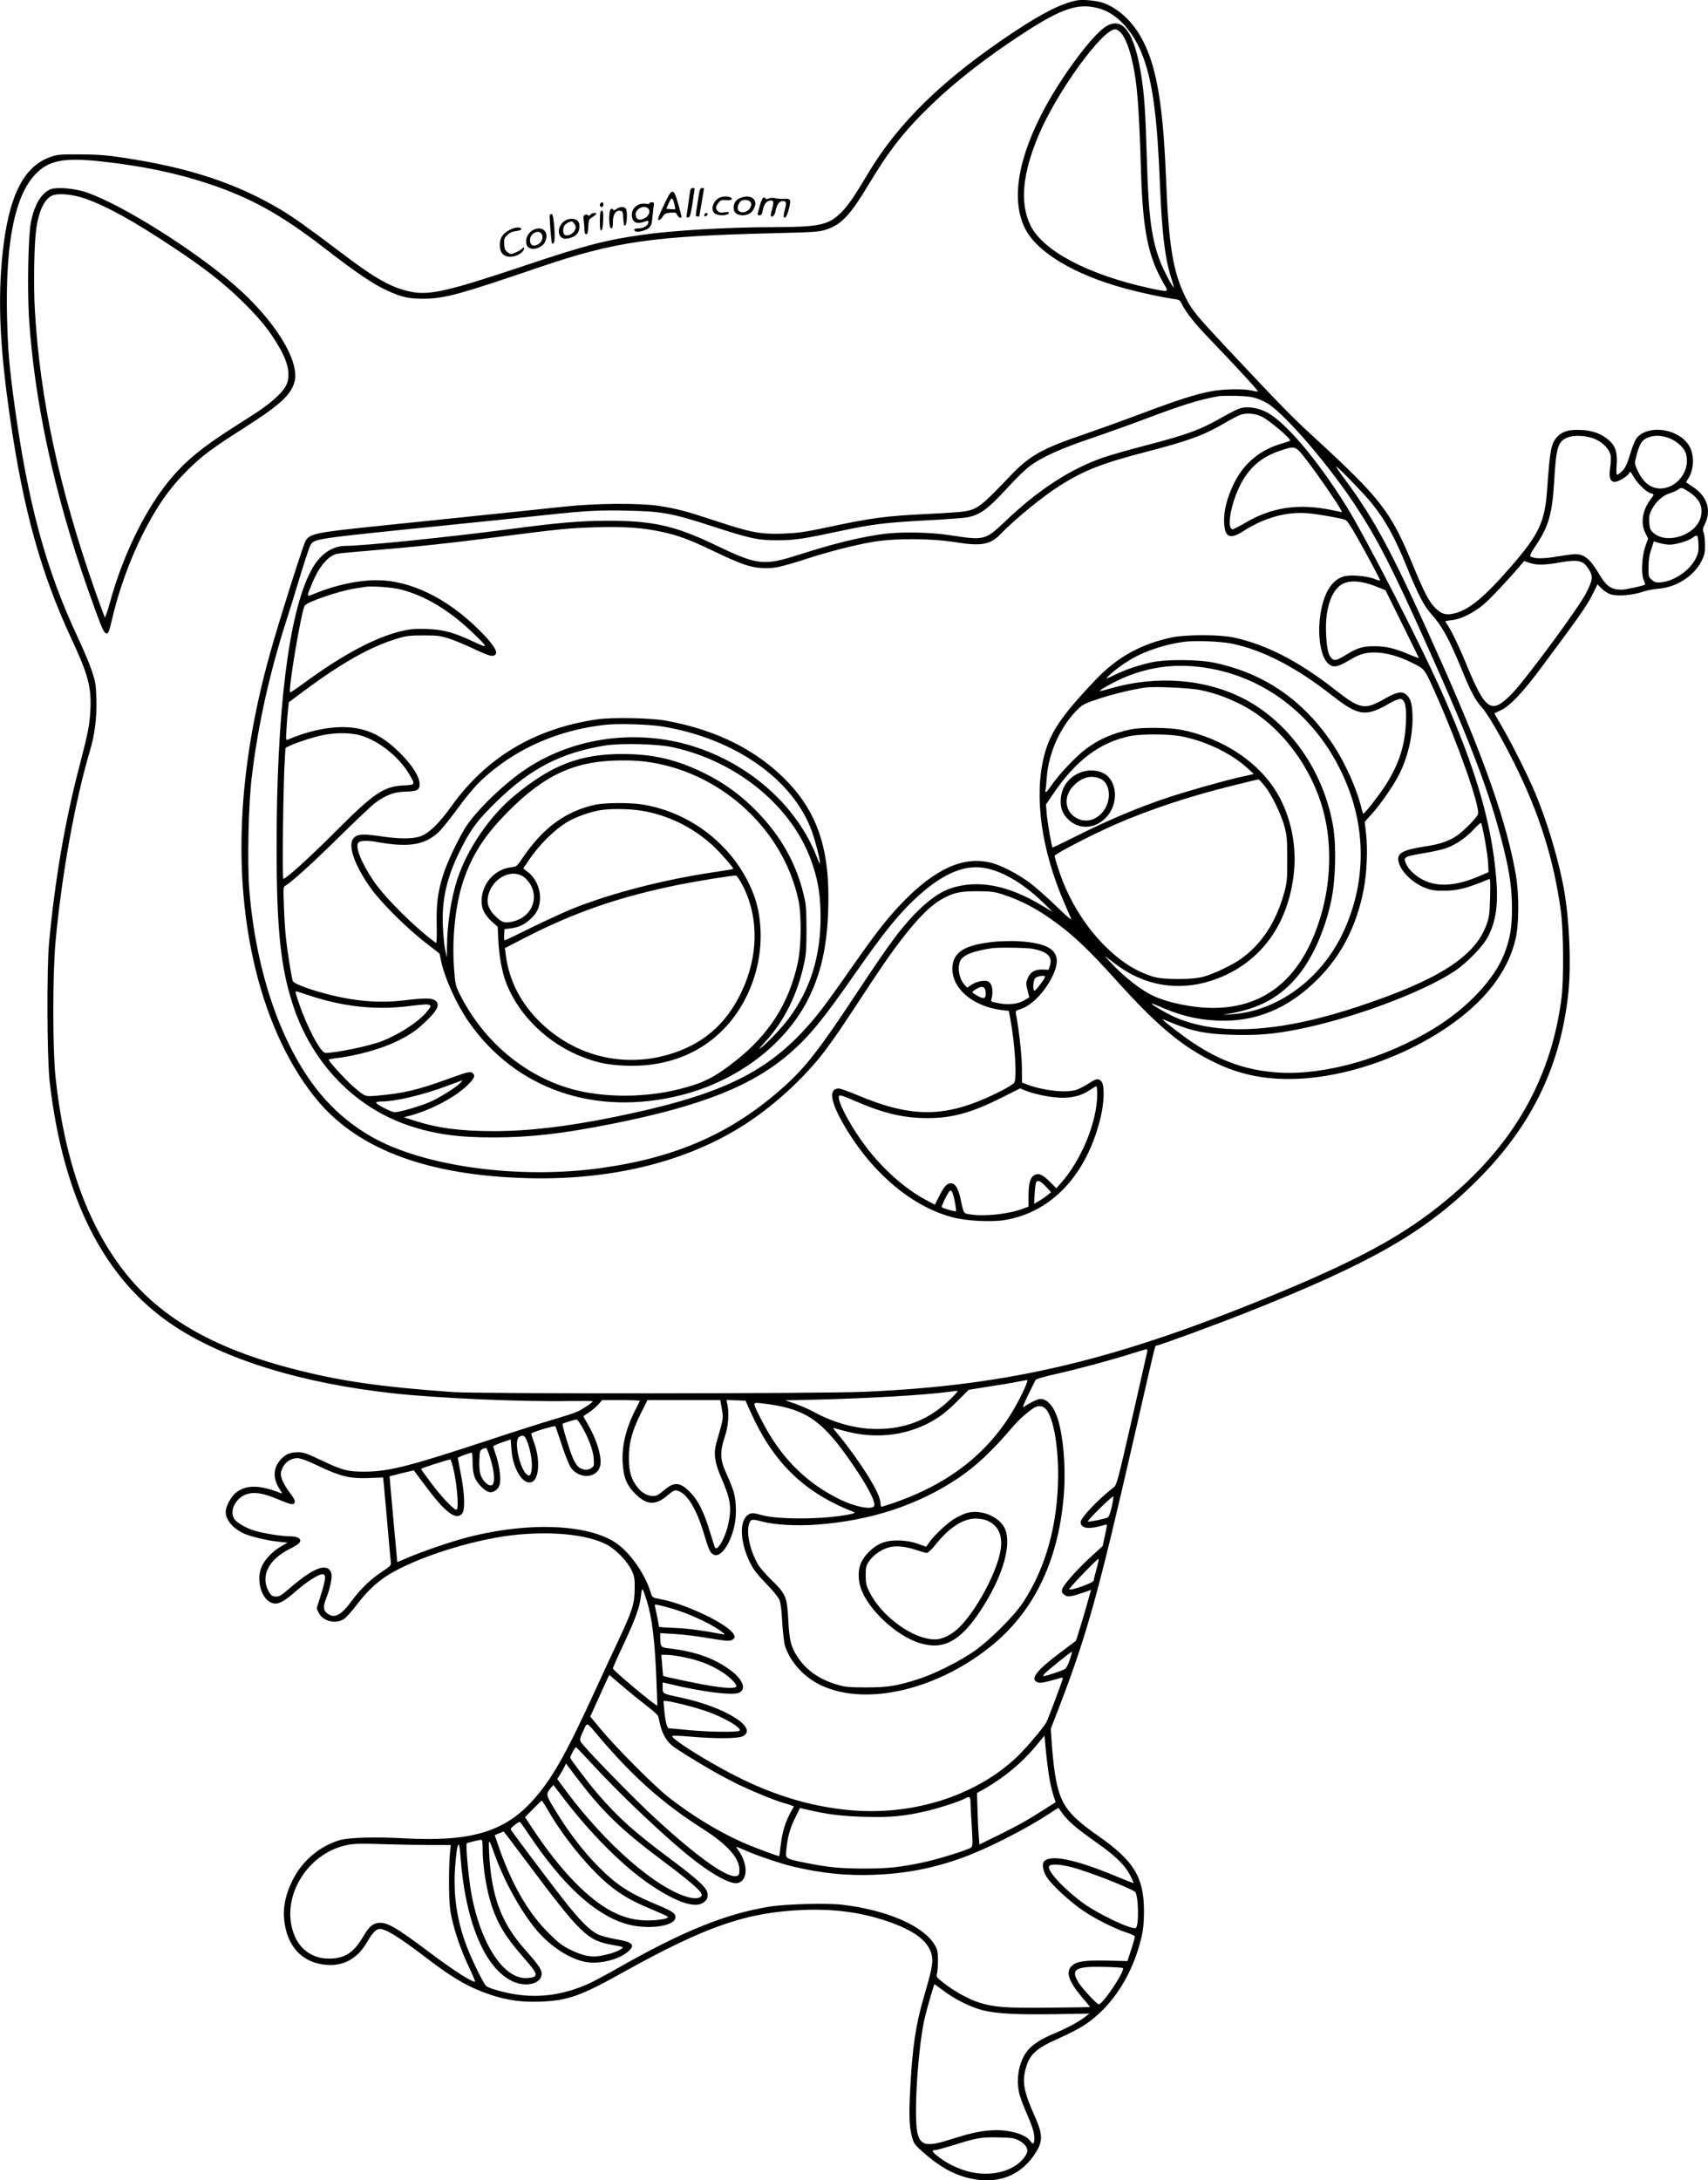<?xml version="1.0" encoding="UTF-8"?>
<svg xmlns="http://www.w3.org/2000/svg" version="1.0" viewBox="0 0 1442.43 1840.243" preserveAspectRatio="xMidYMid meet">
  <g transform="translate(-206.406,1885.707) scale(0.1,-0.1)" fill="#000000" stroke="none">
    <path d="M11160 18854 c-128 -25 -288 -104 -525 -261 -608 -403 -987 -772 -1250 -1216 -119 -199 -167 -267 -233 -329 -98 -90 -183 -107 -537 -108 -399 0 -874 -28 -1135 -66 -306 -44 -476 -88 -988 -260 -637 -213 -799 -251 -955 -220 -162 32 -301 109 -590 329 -279 211 -407 302 -516 367 -373 221 -773 353 -1327 436 -142 22 -217 27 -364 28 -167 1 -191 -1 -250 -22 -227 -78 -354 -333 -404 -812 -42 -399 -24 -795 65 -1405 113 -774 261 -1303 522 -1862 136 -291 165 -401 154 -596 -7 -123 -20 -188 -95 -477 -122 -468 -205 -957 -254 -1485 -20 -221 -17 -969 5 -1163 113 -991 462 -1677 1051 -2066 432 -286 1084 -486 1861 -570 363 -40 1077 -71 1468 -64 114 1 207 1 207 -2 -1 -11 -89 -70 -134 -89 -26 -12 -112 -39 -189 -62 -78 -22 -332 -103 -565 -180 -652 -215 -834 -262 -1032 -263 -147 -1 -192 10 -370 95 -123 58 -153 69 -198 69 -67 0 -109 -18 -149 -63 -64 -73 -66 -160 -6 -251 22 -33 23 -38 7 -31 -177 71 -295 72 -379 2 -41 -33 -85 -116 -85 -160 0 -65 54 -133 142 -178 56 -28 206 -65 302 -74 l78 -8 -53 -31 c-68 -39 -131 -102 -161 -163 -59 -120 -4 -300 97 -319 44 -8 92 18 190 105 89 78 188 141 222 141 33 0 30 -35 -13 -174 l-36 -115 18 -37 c35 -70 140 -97 211 -53 19 12 67 65 107 118 82 108 162 185 251 244 227 148 707 304 1060 346 331 38 640 8 805 -80 76 -40 173 -141 208 -216 24 -52 27 -69 26 -158 -1 -123 -20 -183 -135 -428 -45 -94 -130 -278 -189 -407 -261 -570 -377 -774 -543 -956 -238 -260 -523 -343 -1077 -313 -252 14 -474 7 -550 -16 -171 -52 -315 -176 -395 -337 -71 -145 -89 -264 -61 -399 40 -189 165 -302 348 -316 143 -11 259 52 338 186 46 78 71 107 100 116 44 14 166 -60 415 -251 223 -170 356 -245 537 -305 141 -46 260 -62 418 -56 229 9 338 47 692 245 703 391 1046 510 1533 529 255 9 476 -20 691 -92 252 -84 375 -182 390 -311 6 -53 -8 -121 -70 -332 -69 -236 -98 -431 -116 -792 -11 -219 -7 -301 17 -393 14 -52 23 -64 97 -129 159 -139 291 -205 453 -228 209 -28 382 51 493 227 63 99 61 157 -11 317 -86 192 -103 276 -75 386 32 126 86 177 286 265 73 32 168 81 209 108 236 154 412 426 487 752 13 56 19 120 19 210 0 287 -84 425 -384 635 -282 197 -336 281 -376 585 -7 61 -17 157 -20 215 l-7 105 77 200 c231 603 327 951 630 2275 185 808 173 760 185 760 22 0 488 171 754 276 1088 431 1546 697 1996 1161 434 446 669 946 730 1552 23 230 8 591 -35 844 -42 245 -141 581 -246 831 -62 147 -185 393 -276 552 l-69 120 56 27 c77 36 184 149 346 367 315 423 376 510 422 600 l47 95 37 -37 c22 -22 54 -42 80 -49 58 -15 178 -6 258 21 36 13 102 26 147 29 149 13 297 110 359 237 23 47 28 69 27 133 0 42 -5 89 -12 104 -9 23 -7 35 9 67 60 118 24 236 -100 318 l-58 39 21 33 c50 80 51 207 2 281 -88 134 -322 173 -428 71 -20 -19 -38 -58 -64 -141 -27 -90 -43 -123 -68 -148 -18 -18 -38 -33 -44 -33 -7 0 -8 28 -4 85 7 103 -10 158 -65 206 -63 55 -136 82 -235 87 -100 5 -157 -11 -200 -56 -53 -55 -63 -105 -87 -442 -19 -280 -67 -381 -309 -659 -220 -253 -349 -360 -473 -391 -72 -18 -112 -6 -165 48 -54 56 -92 130 -189 364 -186 450 -269 557 -833 1075 -188 172 -260 246 -737 753 -256 274 -293 318 -344 420 -111 223 -146 434 -170 1035 -26 637 -85 957 -220 1185 -75 128 -192 231 -307 272 -57 20 -174 31 -223 22z m195 -71 c149 -44 289 -202 364 -410 81 -220 118 -505 141 -1073 17 -411 42 -622 94 -785 14 -44 24 -81 22 -83 -6 -5 -76 125 -106 198 -79 193 -107 392 -120 870 -12 410 -22 566 -51 740 -59 356 -159 484 -302 389 -109 -72 -348 -390 -499 -664 -237 -432 -299 -794 -177 -1037 101 -200 412 -387 838 -504 130 -36 327 -78 417 -90 47 -6 53 -10 69 -43 32 -68 107 -162 229 -289 236 -246 418 -443 413 -448 -2 -3 -26 0 -53 7 -71 16 -237 13 -339 -6 -131 -24 -290 -75 -600 -192 -154 -58 -372 -136 -485 -175 -343 -116 -452 -178 -609 -342 -251 -264 -283 -288 -397 -306 -33 -5 -162 -14 -289 -20 -388 -19 -471 -30 -920 -125 -136 -29 -200 -37 -320 -42 -188 -6 -269 9 -565 107 -248 82 -326 103 -480 127 -163 25 -526 23 -790 -5 -224 -24 -1014 -106 -1520 -158 -586 -60 -635 -69 -674 -129 -19 -28 -228 -688 -301 -951 -274 -979 -315 -1878 -124 -2664 111 -456 299 -848 538 -1127 349 -406 934 -618 1761 -640 686 -18 1301 128 1784 422 269 163 554 421 734 663 89 120 121 167 394 582 248 376 435 598 569 678 109 64 160 76 309 77 114 0 147 -4 210 -23 173 -55 313 -130 491 -264 136 -102 268 -230 469 -453 362 -402 569 -574 852 -710 193 -92 387 -135 616 -135 656 0 1458 386 1766 848 75 113 118 207 148 329 30 118 32 375 5 537 -74 437 -260 971 -624 1791 -407 914 -558 1201 -819 1553 -46 61 -80 112 -76 112 12 0 226 -220 290 -298 123 -149 204 -295 312 -562 86 -213 140 -317 198 -381 93 -103 155 -216 257 -464 78 -192 119 -270 170 -324 50 -54 163 -247 275 -471 213 -425 336 -815 396 -1255 22 -163 25 -569 6 -725 -82 -648 -372 -1185 -884 -1636 -374 -329 -742 -540 -1485 -850 -1382 -575 -2281 -791 -3523 -844 -378 -16 -3256 -18 -3475 -2 -599 43 -931 90 -1317 188 -716 181 -1182 455 -1491 877 -294 400 -473 924 -544 1592 -25 241 -25 869 0 1145 52 563 165 1190 292 1615 40 135 58 283 53 435 -4 122 -8 145 -40 240 -20 58 -72 182 -116 275 -271 578 -420 1125 -537 1975 -45 331 -56 470 -62 755 -12 604 66 994 235 1176 113 123 243 149 565 113 349 -38 639 -99 918 -193 345 -116 599 -258 954 -531 290 -224 423 -313 545 -368 122 -55 175 -66 305 -66 173 1 297 35 970 264 644 219 955 264 1995 289 328 8 372 11 430 30 130 42 204 121 366 391 167 279 301 449 527 666 202 195 469 402 767 596 338 220 477 265 655 211z m171 -198 c33 -33 67 -111 93 -215 47 -190 63 -376 81 -955 15 -502 59 -720 189 -946 48 -82 53 -80 -117 -44 -515 112 -900 314 -1005 529 -93 189 -69 442 74 775 156 362 533 881 642 881 10 0 29 -11 43 -25z m1158 -3093 c33 -12 77 -34 99 -49 159 -111 505 -515 728 -853 186 -282 307 -517 611 -1195 368 -818 531 -1251 642 -1703 51 -207 68 -335 69 -502 0 -162 -16 -255 -64 -381 -84 -217 -312 -460 -596 -633 -411 -250 -914 -394 -1303 -372 -270 16 -489 91 -731 252 -82 54 -259 190 -259 199 0 1 43 -15 96 -37 161 -66 279 -89 496 -95 215 -6 344 5 558 47 455 91 1035 306 1310 485 113 74 249 214 294 303 65 130 84 269 66 487 -38 460 -169 913 -448 1544 -181 412 -656 1337 -821 1601 -251 400 -519 714 -676 791 -77 37 -160 48 -221 29 -22 -7 -88 -41 -149 -75 -185 -106 -289 -145 -655 -240 -135 -35 -292 -80 -350 -100 -283 -99 -552 -275 -836 -547 -158 -150 -170 -153 -459 -108 -163 25 -404 30 -555 11 -197 -26 -424 -81 -716 -175 -302 -96 -351 -91 -713 83 -336 161 -524 203 -906 203 -227 -1 -413 -16 -835 -72 -511 -67 -1225 -140 -1372 -140 -124 0 -227 -74 -301 -217 -185 -355 -287 -1179 -287 -2323 0 -696 34 -1023 141 -1344 161 -485 522 -858 979 -1010 217 -72 415 -100 715 -99 306 0 583 32 995 114 764 152 1190 322 1511 602 159 139 277 283 541 662 221 316 331 456 458 585 226 227 424 332 601 316 161 -14 352 -121 539 -303 l75 -73 -94 56 c-288 172 -541 219 -769 143 -140 -47 -307 -195 -482 -430 -52 -68 -194 -276 -316 -461 -306 -464 -427 -619 -605 -779 -434 -390 -901 -599 -1539 -689 -700 -100 -1512 11 -1954 266 -287 166 -500 400 -674 742 -190 372 -313 841 -353 1346 -17 221 -7 714 21 941 52 441 151 886 299 1345 27 85 80 254 116 375 37 121 74 231 82 243 32 52 35 53 1113 162 382 39 774 79 870 90 336 36 453 43 697 37 293 -6 374 -22 726 -136 307 -100 376 -115 542 -114 142 1 210 11 525 78 267 57 376 71 725 90 160 8 314 20 344 25 112 20 178 69 351 258 62 68 142 146 179 174 98 74 257 147 521 236 129 44 336 118 460 165 317 119 448 160 620 191 14 2 79 3 145 2 93 -2 133 -8 179 -24z m37 -152 c65 -33 239 -179 239 -201 0 -3 -28 -13 -62 -23 -189 -52 -327 -166 -412 -337 -60 -122 -89 -238 -84 -334 6 -125 49 -143 162 -71 179 115 365 166 546 151 83 -7 277 -41 314 -55 16 -6 47 -52 98 -142 86 -152 198 -362 198 -370 0 -4 -24 3 -52 14 -67 26 -210 36 -262 18 -105 -34 -174 -160 -196 -358 -18 -165 13 -328 73 -378 40 -34 77 -28 168 26 94 56 139 70 222 70 93 0 205 -31 320 -89 106 -53 99 -43 202 -274 186 -418 368 -935 351 -1001 -7 -28 -122 -145 -182 -185 -67 -44 -143 -70 -258 -87 -208 -32 -252 -60 -228 -141 24 -81 124 -174 230 -213 43 -16 79 -22 147 -21 119 0 196 20 384 98 11 5 12 -22 9 -153 -4 -139 -7 -168 -30 -231 -96 -268 -402 -465 -1073 -688 -655 -219 -1161 -253 -1533 -104 -69 27 -222 114 -222 125 0 2 17 -3 38 -12 195 -87 336 -122 514 -131 323 -15 602 100 853 352 198 199 326 447 385 752 27 139 36 338 21 471 l-12 102 61 68 c69 75 186 244 230 333 70 137 111 307 113 459 1 120 -12 176 -48 210 -38 36 -82 29 -184 -29 -172 -99 -209 -92 -420 73 -307 241 -585 384 -861 443 -119 25 -401 25 -520 0 -263 -56 -463 -168 -645 -359 -289 -304 -383 -444 -434 -643 -86 -341 -22 -797 174 -1245 20 -47 44 -101 52 -120 12 -27 -12 -8 -121 97 -75 73 -176 162 -224 198 -101 75 -241 148 -327 170 -234 59 -475 -50 -755 -341 -130 -136 -220 -252 -435 -559 -224 -321 -300 -419 -425 -549 -337 -350 -734 -527 -1560 -695 -413 -84 -729 -121 -1032 -121 -277 0 -472 26 -666 89 l-87 28 60 16 c193 54 402 170 498 276 39 44 44 60 25 79 -19 19 -38 15 -214 -49 -255 -92 -374 -120 -588 -139 -113 -10 -106 -12 -215 82 -57 49 -201 207 -201 220 0 3 26 10 58 13 179 21 394 81 527 148 107 53 157 88 238 166 99 94 120 144 75 175 -29 20 -91 20 -260 0 -213 -26 -424 -8 -668 57 -151 40 -268 86 -274 107 -11 37 -46 253 -56 352 -7 58 -15 181 -18 273 -6 155 -6 170 11 178 51 28 230 190 457 414 140 138 278 268 306 288 89 64 159 90 244 92 95 3 118 10 126 42 16 64 -55 182 -185 305 -146 140 -283 198 -467 198 -136 0 -303 -38 -458 -105 -18 -8 -19 -4 -12 96 3 57 9 130 13 162 l6 57 126 94 c324 240 562 374 786 442 79 24 107 28 225 28 121 0 144 -3 220 -28 47 -15 141 -55 209 -87 129 -61 160 -69 181 -44 20 24 -31 98 -145 210 -268 265 -579 415 -860 415 -155 0 -347 -41 -513 -109 -85 -35 -83 -41 -30 87 58 140 136 231 213 246 17 3 140 15 275 26 369 30 698 65 1080 115 528 68 598 75 835 82 239 6 384 -4 544 -38 147 -32 232 -64 434 -160 229 -110 309 -139 409 -146 98 -7 159 5 373 74 209 67 396 115 563 145 185 33 497 32 702 -1 222 -36 297 -22 385 69 122 127 358 320 509 414 196 123 352 184 711 277 364 94 498 143 669 244 53 31 112 62 133 70 50 19 129 13 184 -15z m2816 -190 c64 -27 119 -86 129 -135 3 -19 2 -68 -4 -108 -12 -81 0 -117 40 -117 29 0 105 46 119 71 10 20 13 18 39 -28 33 -57 108 -130 144 -139 32 -8 32 -9 0 -51 -70 -92 -87 -201 -45 -284 l24 -47 -23 -63 c-30 -88 -38 -230 -16 -283 9 -22 15 -41 13 -43 -9 -9 -164 -43 -196 -43 -90 0 -131 28 -193 133 -72 123 -125 167 -200 167 -18 0 -87 -9 -153 -20 -115 -20 -193 -20 -224 0 -11 6 0 29 46 97 107 160 137 268 153 550 16 269 31 320 103 354 57 27 170 22 244 -11z m612 13 c61 -19 128 -74 147 -120 53 -126 -44 -288 -184 -307 -95 -12 -168 39 -220 153 -25 55 -25 56 -9 119 27 101 45 132 91 153 51 23 109 24 175 2z m-3043 -199 c86 -112 252 -352 279 -404 l13 -26 -86 18 c-282 58 -509 24 -732 -108 -51 -30 -98 -54 -105 -54 -53 0 -20 204 60 367 76 154 182 245 349 299 122 40 119 41 222 -92z m3216 -255 c93 -60 125 -123 107 -209 -33 -156 -286 -244 -402 -140 -26 23 -31 35 -35 87 -3 49 0 68 21 109 34 66 91 118 153 138 28 9 60 23 70 31 26 20 31 19 86 -16z m86 -444 c2 -57 -1 -77 -23 -121 -48 -99 -179 -190 -289 -201 -46 -5 -56 -2 -82 20 -28 24 -29 29 -28 109 0 58 7 103 23 149 l22 67 46 -14 c25 -8 65 -14 89 -14 52 0 161 33 194 60 14 11 30 18 35 16 6 -1 11 -33 13 -71z m-971 -161 c12 -7 34 -34 49 -59 32 -56 29 -83 -26 -192 -60 -120 -505 -724 -624 -847 -176 -182 -224 -153 -386 239 -63 154 -130 292 -161 337 -11 14 -19 28 -19 31 0 2 26 7 57 10 74 8 178 59 265 131 55 46 213 213 320 340 l24 28 47 -16 c60 -20 125 -19 257 4 110 20 160 18 197 -6z m-1756 -195 l84 -34 141 -285 c78 -157 141 -286 140 -287 -1 -2 -39 13 -85 32 -120 51 -195 68 -291 68 -95 0 -141 -14 -229 -67 -88 -54 -108 -59 -131 -36 -29 29 -41 84 -47 209 -10 204 44 369 138 419 63 34 164 27 280 -19z m-8230 -28 c206 -53 411 -177 607 -366 130 -124 132 -133 16 -79 -178 84 -263 107 -404 112 -103 3 -140 0 -214 -17 -229 -55 -506 -204 -844 -453 -52 -38 -96 -67 -98 -65 -18 18 95 690 124 733 21 31 283 121 417 143 39 6 81 13 95 15 53 9 229 -4 301 -23z m7015 -456 c263 -54 545 -200 849 -439 219 -172 283 -181 477 -69 45 26 87 43 100 41 38 -5 51 -63 45 -203 -8 -189 -58 -343 -165 -515 -56 -87 -180 -249 -194 -250 -3 0 -12 24 -18 53 -37 153 -132 367 -232 520 -248 377 -578 608 -1002 699 -137 30 -409 32 -536 5 -113 -25 -218 -60 -314 -107 -72 -35 -76 -36 -55 -13 35 38 128 107 197 147 118 70 292 126 445 146 98 12 307 4 403 -15z m-288 -195 c568 -61 1042 -438 1267 -1009 160 -406 146 -845 -40 -1238 -186 -394 -558 -664 -945 -687 -80 -5 -82 -5 -25 4 266 43 449 144 599 332 120 150 221 380 272 622 38 177 45 462 16 631 -79 460 -363 868 -743 1069 -328 173 -743 207 -1139 92 -46 -14 -86 -23 -88 -21 -7 7 138 87 219 119 202 82 393 108 607 86z m27 -198 c123 -27 202 -55 321 -112 308 -149 573 -469 693 -837 102 -312 93 -697 -26 -1036 -160 -462 -459 -697 -885 -697 -172 0 -389 45 -513 106 -96 47 -223 145 -330 255 -49 51 -78 84 -64 73 14 -10 55 -41 90 -68 234 -177 516 -226 794 -139 405 128 660 459 707 921 25 250 -39 516 -172 712 -163 241 -456 423 -778 487 -105 20 -339 23 -427 4 -149 -31 -268 -82 -377 -163 -83 -61 -227 -212 -288 -301 -47 -69 -64 -83 -56 -44 3 12 7 58 10 102 16 213 120 440 268 581 37 36 62 48 183 87 121 39 273 75 380 91 77 11 383 -3 470 -22z m-7116 -377 c160 -38 345 -182 435 -339 48 -83 48 -83 -51 -88 -168 -8 -252 -65 -577 -391 -220 -220 -415 -397 -439 -397 -11 0 -1 807 12 1005 l6 100 35 17 c60 29 219 80 293 93 98 18 209 18 286 0z m6937 -10 c209 -37 435 -144 576 -274 l51 -47 -104 -23 c-147 -33 -459 -121 -624 -176 -237 -79 -487 -183 -733 -306 -130 -65 -238 -117 -239 -115 -8 8 -43 210 -49 282 l-7 80 61 90 c192 284 395 436 652 489 91 18 308 18 416 0z m719 -422 c60 -76 138 -236 167 -343 20 -74 23 -109 23 -275 0 -176 -2 -197 -27 -287 -69 -246 -189 -429 -364 -554 -73 -52 -223 -124 -314 -150 -92 -27 -339 -27 -425 -1 -150 46 -278 128 -416 266 -166 167 -302 390 -378 618 -23 68 -41 129 -41 136 0 15 315 179 505 262 286 126 636 242 990 329 182 45 214 53 227 55 4 0 28 -25 53 -56z m1859 -455 c14 -75 27 -167 28 -204 l3 -68 -77 -33 c-190 -83 -350 -95 -470 -35 -72 35 -130 90 -152 144 -22 51 -11 57 152 84 75 12 163 32 194 44 79 29 163 87 228 157 30 33 58 57 62 54 4 -4 18 -67 32 -143z m-9940 -1309 c294 -99 570 -129 851 -94 203 25 213 22 149 -53 -71 -83 -229 -185 -373 -242 -106 -41 -382 -99 -478 -100 -40 0 -155 216 -224 419 -30 88 -33 101 -23 101 3 0 47 -14 98 -31z m1290 -740 c-34 -38 -182 -130 -264 -165 -89 -37 -251 -84 -292 -84 -29 0 -158 66 -158 81 0 5 20 9 44 9 121 0 359 57 565 135 64 24 118 44 120 44 2 1 -4 -8 -15 -20z m5796 -2281 c-4 -18 -62 -276 -130 -573 -114 -498 -125 -542 -149 -560 -130 -100 -281 -259 -281 -295 0 -49 59 -62 160 -35 30 8 58 15 61 15 3 0 -4 -41 -15 -91 l-20 -91 -105 -96 c-121 -112 -229 -235 -238 -271 -4 -18 0 -29 18 -43 27 -23 56 -19 161 17 l66 23 -24 -86 c-33 -120 -101 -343 -105 -345 -2 -2 -56 -41 -119 -89 -212 -159 -269 -230 -206 -259 18 -9 41 -6 103 10 43 11 87 23 96 27 9 3 17 1 17 -4 0 -13 -123 -341 -139 -371 -27 -49 -174 -222 -252 -296 -351 -331 -892 -499 -1430 -444 -318 32 -623 125 -939 285 -247 125 -557 321 -538 339 4 4 69 2 145 -5 216 -19 411 -18 451 3 133 71 -153 248 -528 327 -151 32 -150 31 -150 83 l0 44 58 -13 c271 -66 526 -98 584 -75 65 25 41 105 -55 180 -140 109 -305 169 -538 196 -63 7 -69 14 -69 89 l0 39 122 -7 c66 -4 186 -18 266 -32 179 -30 208 -32 229 -11 14 14 15 20 4 39 -46 87 -406 259 -624 299 -64 12 -65 13 -77 52 -43 146 -156 314 -269 403 -225 177 -749 203 -1282 65 -143 -38 -375 -117 -496 -169 -51 -22 -93 -40 -94 -39 -1 5 -66 722 -65 724 1 0 47 12 103 26 l102 24 75 -101 c184 -251 278 -325 332 -265 27 30 23 167 -10 334 -14 72 -26 133 -26 137 0 3 24 14 53 24 28 9 57 19 62 21 7 2 10 -28 10 -79 0 -56 6 -98 18 -130 20 -51 81 -114 122 -124 32 -8 72 17 86 54 16 41 4 158 -25 245 -14 43 -26 81 -26 86 0 5 33 20 74 34 l73 25 6 -82 c11 -175 108 -320 182 -272 53 35 59 191 11 322 -14 39 -26 76 -26 81 0 10 197 70 204 62 2 -2 27 -74 55 -159 28 -86 62 -171 76 -190 71 -98 216 -92 246 9 21 71 -25 226 -110 370 -18 29 -31 54 -29 56 2 1 24 16 49 33 25 17 60 47 77 66 l31 36 162 0 c88 0 159 -3 157 -7 -2 -5 -15 -31 -30 -60 -84 -159 -122 -309 -116 -451 6 -131 33 -199 107 -273 98 -97 171 -100 273 -13 57 48 66 51 108 29 69 -36 140 -159 194 -337 43 -143 51 -161 71 -181 58 -59 151 54 191 231 11 51 15 102 12 165 -5 97 -16 135 -84 287 -49 109 -51 175 -9 300 30 89 38 196 22 273 l-8 38 81 -3 80 -3 45 -100 c192 -426 452 -677 870 -840 15 -6 4 -11 -45 -21 -216 -42 -587 -44 -733 -5 -66 19 -82 20 -105 9 -86 -41 -83 -227 5 -408 28 -57 59 -98 134 -176 56 -56 106 -117 115 -140 11 -26 19 -88 24 -189 5 -82 15 -171 23 -197 44 -141 164 -271 313 -339 385 -176 992 -28 1449 352 356 297 557 732 595 1287 14 220 -6 462 -53 614 -32 103 -89 168 -147 168 -21 0 -96 -36 -137 -66 -17 -12 -10 8 33 98 30 62 59 119 63 127 4 9 73 29 176 52 202 46 453 114 625 168 69 22 130 40 136 40 8 1 10 -9 4 -31z m-1035 -303 c-212 -465 -566 -775 -1095 -960 -56 -19 -106 -35 -111 -35 -5 0 -9 12 -9 28 -1 62 -75 198 -221 404 -41 57 -97 131 -126 165 -29 34 -53 64 -53 67 0 2 36 -7 80 -20 287 -83 578 -43 811 112 40 26 114 89 163 140 l91 91 170 27 c94 14 202 32 240 40 39 8 76 15 82 15 8 1 -1 -28 -22 -74z m-625 -88 c-177 -170 -373 -250 -620 -251 -174 0 -364 51 -537 146 -40 22 -110 52 -155 68 l-83 28 270 6 c458 12 888 37 1107 65 34 5 70 9 78 9 8 1 -19 -31 -60 -71z m-1930 -82 c14 -81 15 -74 -47 -290 -24 -85 -13 -164 42 -290 79 -181 89 -250 60 -390 -23 -109 -87 -226 -111 -203 -3 3 -23 65 -45 137 -48 160 -95 257 -157 323 -90 97 -141 103 -229 28 -44 -38 -66 -50 -91 -50 -50 0 -99 27 -137 77 -52 69 -70 132 -70 248 1 127 26 221 101 373 l56 112 307 0 308 0 13 -75z m465 29 c288 -54 425 -168 694 -578 87 -134 135 -232 129 -265 -8 -43 -164 -14 -308 59 -280 141 -489 355 -644 659 -79 156 -79 151 -9 145 32 -3 94 -12 138 -20z m2282 -43 c56 -83 93 -297 93 -537 0 -415 -102 -788 -297 -1083 -72 -110 -276 -314 -403 -404 -124 -88 -338 -196 -475 -240 -186 -60 -260 -72 -445 -72 -143 0 -176 3 -245 23 -151 44 -263 122 -337 236 -55 85 -68 140 -77 311 -10 194 -20 218 -139 334 -49 47 -102 108 -117 135 -66 113 -100 266 -75 340 13 42 25 44 110 21 104 -28 290 -39 462 -26 455 33 858 166 1197 394 144 97 278 222 436 406 65 77 116 125 189 178 46 34 94 27 123 -16z m-3933 -127 c58 -98 99 -206 104 -275 4 -64 3 -68 -22 -84 -33 -22 -84 -14 -114 18 -11 12 -30 44 -41 70 -29 68 -92 279 -86 286 9 8 109 39 120 37 5 -2 23 -25 39 -52z m-455 -140 c27 -73 43 -176 35 -230 -7 -50 -18 -61 -40 -43 -63 52 -112 291 -66 318 35 21 49 12 71 -45z m-320 -117 c45 -135 50 -247 11 -247 -29 0 -67 37 -85 83 -11 30 -15 67 -13 127 3 78 5 85 27 97 14 6 28 10 32 7 4 -2 17 -32 28 -67z m-1448 -82 c187 -89 268 -109 426 -103 l122 5 6 -51 c3 -28 16 -179 30 -336 14 -157 26 -301 29 -321 4 -35 2 -37 -73 -87 -96 -63 -180 -144 -253 -242 -94 -129 -150 -158 -212 -109 -32 25 -34 59 -7 126 35 89 54 185 42 216 -33 86 -146 45 -346 -127 -79 -68 -94 -77 -125 -74 -28 2 -38 10 -56 42 -73 131 -3 271 181 362 84 41 103 66 69 91 -10 7 -41 13 -68 13 -72 0 -230 25 -306 49 -75 23 -153 70 -170 102 -41 75 23 185 121 209 60 15 134 2 247 -46 108 -45 132 -51 142 -33 10 16 0 37 -52 106 -22 29 -46 73 -54 98 -12 41 -11 51 3 86 20 52 74 89 128 89 28 0 79 -19 176 -65z m1149 -57 c27 -134 38 -302 21 -312 -17 -11 -124 101 -219 228 -45 60 -82 112 -82 115 0 6 221 77 246 80 6 1 21 -47 34 -111z m5553 -288 c-10 -47 -24 -85 -33 -90 -25 -13 -162 -41 -169 -35 -3 4 43 54 102 112 59 58 110 103 113 100 3 -3 -3 -42 -13 -87z m-129 -527 c-13 -49 -24 -92 -24 -96 0 -19 -193 -88 -206 -74 -7 6 234 257 247 257 4 0 -3 -39 -17 -87z m-3800 -259 c48 -154 71 -345 84 -689 5 -110 7 -201 7 -203 -7 -11 -375 297 -375 313 0 7 40 98 89 201 101 216 140 322 148 412 3 35 9 59 14 55 4 -4 19 -45 33 -89z m281 -95 c111 -37 273 -115 340 -164 46 -33 47 -36 20 -31 -162 31 -291 49 -402 53 -73 3 -133 7 -133 9 0 8 -31 160 -35 175 -6 16 -2 17 57 3 34 -8 103 -28 153 -45z m3294 -410 c-12 -35 -29 -70 -38 -77 -15 -12 -162 -62 -183 -62 -6 0 -3 10 8 21 23 26 227 189 231 185 2 -1 -7 -31 -18 -67z m-3256 20 c121 -24 222 -63 311 -119 80 -51 145 -118 125 -131 -21 -13 -79 -11 -198 7 -92 13 -411 80 -416 86 -1 2 -5 42 -9 91 l-7 87 46 0 c26 0 93 -9 148 -21z m-318 -409 c57 -43 97 -80 99 -93 21 -99 32 -132 62 -181 31 -49 51 -65 177 -144 178 -110 274 -165 407 -232 113 -57 342 -152 411 -170 23 -6 52 -15 65 -20 l23 -9 -30 -54 c-44 -82 -68 -162 -81 -267 -6 -52 -12 -96 -13 -98 -4 -6 -218 74 -319 119 -202 90 -436 234 -626 385 -114 91 -433 411 -554 556 l-97 117 67 148 c36 81 73 160 80 175 l14 28 111 -94 c60 -52 152 -126 204 -166z m327 6 c151 -39 232 -68 334 -119 89 -45 141 -87 122 -98 -21 -14 -269 -10 -433 6 -82 8 -155 15 -162 15 -16 0 -30 57 -39 153 l-7 77 26 0 c14 0 86 -15 159 -34z m-722 -276 c282 -332 536 -557 865 -766 218 -138 322 -258 313 -361 -3 -34 -6 -38 -32 -41 -89 -10 -374 201 -746 552 -184 175 -546 549 -562 583 -9 17 -5 34 21 89 37 79 21 85 141 -56z m3796 -340 c9 -52 25 -119 35 -149 11 -30 18 -55 17 -56 -2 -1 -46 -28 -98 -62 -143 -91 -220 -134 -390 -218 l-155 -76 -6 83 c-4 46 -8 143 -10 217 l-4 135 58 32 c168 96 319 220 433 357 l79 95 12 -132 c7 -72 20 -174 29 -226z m-3871 129 c258 -282 674 -673 891 -837 165 -125 296 -191 349 -178 86 22 88 159 4 277 -11 16 -18 29 -16 29 3 0 34 -13 69 -28 96 -44 312 -117 413 -140 238 -56 445 -77 675 -69 270 10 501 54 750 144 212 76 536 241 738 374 41 28 75 48 76 47 63 -99 122 -153 335 -303 150 -106 229 -185 270 -267 17 -34 30 -63 28 -64 -2 -2 -66 23 -142 55 -351 146 -562 189 -615 126 -19 -23 -6 -88 28 -137 48 -70 203 -211 310 -282 105 -70 270 -152 366 -182 32 -10 60 -24 63 -30 2 -6 -11 -56 -29 -110 l-33 -99 -172 4 c-190 4 -256 -6 -297 -44 -54 -50 -28 -131 85 -264 38 -44 69 -82 69 -83 0 -2 -154 -5 -343 -6 -370 -4 -468 3 -597 44 -85 27 -210 96 -300 167 -55 43 -60 50 -53 75 5 15 8 65 8 112 0 75 -3 91 -27 131 -95 162 -403 295 -782 340 -127 15 -476 6 -611 -16 -369 -59 -735 -207 -1285 -520 -85 -49 -191 -105 -235 -126 -228 -105 -453 -133 -686 -84 -95 20 -170 44 -190 61 -22 19 -120 219 -162 330 -87 226 -118 449 -98 693 16 193 33 224 43 81 39 -557 204 -955 441 -1066 111 -51 238 -22 245 57 3 41 -20 76 -145 217 -196 220 -281 450 -298 810 -6 131 -5 130 50 -23 81 -223 220 -472 349 -627 117 -139 285 -248 420 -271 111 -19 271 19 349 84 71 59 48 85 -98 109 -57 10 -125 28 -150 40 -71 34 -155 119 -291 292 -111 141 -430 566 -447 594 -5 10 61 64 77 64 3 0 37 -48 77 -107 284 -424 552 -671 814 -752 174 -54 414 -26 423 50 4 37 -20 53 -177 119 -213 89 -320 159 -466 305 -132 131 -268 309 -384 503 -66 109 -67 117 -27 166 l23 28 64 -83 c247 -328 535 -615 774 -772 206 -136 358 -186 425 -140 34 23 40 33 40 71 0 50 -67 114 -306 293 -312 232 -443 349 -625 559 -72 83 -229 290 -229 302 0 14 40 88 48 88 4 0 61 -59 127 -131z m-88 -168 c200 -259 356 -407 693 -659 239 -179 330 -258 330 -287 0 -29 -49 -38 -113 -21 -271 75 -694 443 -1034 899 l-73 99 26 41 c14 23 30 53 37 66 l11 24 21 -28 c11 -16 57 -76 102 -134z m3293 -163 c0 -24 5 -117 11 -208 9 -149 8 -166 -7 -177 -29 -21 -286 -101 -409 -126 -190 -40 -297 -51 -495 -51 -201 0 -308 11 -500 50 -169 35 -163 31 -155 112 10 103 31 179 75 268 l40 81 57 -13 c168 -40 295 -56 485 -61 217 -6 324 3 508 44 106 23 305 87 347 112 34 20 43 13 43 -31z m-3551 -99 c130 -220 347 -481 509 -610 100 -80 193 -133 347 -196 71 -30 134 -58 139 -63 15 -15 -76 -32 -174 -32 -104 1 -192 23 -290 72 -207 105 -445 351 -674 697 l-68 102 68 70 c38 39 71 70 74 70 3 0 34 -49 69 -110z m-216 -381 c479 -641 529 -689 746 -727 95 -17 96 -17 71 -34 -35 -23 -99 -44 -170 -57 -82 -15 -154 -1 -259 51 -70 34 -102 59 -186 143 -175 174 -314 418 -425 743 l-28 81 36 15 c21 8 38 15 39 16 1 1 81 -104 176 -231z m-353 84 c0 -145 32 -347 77 -482 54 -159 120 -266 272 -439 123 -140 127 -160 33 -169 -87 -8 -179 46 -258 152 -99 131 -176 328 -219 559 -24 134 -50 415 -39 426 5 5 90 26 122 30 9 1 12 -20 12 -77z m-447 33 l178 0 -8 -80 c-4 -44 -8 -159 -7 -255 1 -139 5 -196 22 -276 29 -134 81 -282 148 -423 30 -63 52 -116 50 -118 -14 -14 -179 91 -384 245 -283 213 -363 259 -434 249 -50 -7 -79 -33 -131 -122 -80 -134 -156 -180 -292 -179 -125 2 -227 69 -279 183 -138 309 91 709 446 777 57 11 121 12 293 6 121 -4 300 -7 398 -7z m5428 -189 c132 -35 459 -162 527 -205 31 -19 37 -296 7 -307 -37 -14 -307 113 -437 206 -163 117 -310 274 -295 314 9 24 89 20 198 -8z m426 -850 c21 -21 -169 -306 -204 -306 -15 0 -138 132 -168 180 -73 116 -33 142 213 136 84 -2 156 -6 159 -10z m-1515 -191 c93 -71 231 -140 332 -165 116 -29 285 -38 611 -33 l290 5 -50 -37 c-57 -42 -146 -88 -257 -135 -110 -45 -190 -100 -228 -156 -65 -94 -87 -234 -56 -355 8 -31 38 -109 67 -175 36 -82 54 -136 57 -175 5 -64 -8 -81 -32 -44 -41 62 -195 103 -341 91 -99 -8 -175 -26 -334 -76 -200 -65 -256 -53 -280 59 -32 150 8 745 65 976 21 87 76 275 80 275 1 0 36 -25 76 -55z m635 -1263 c46 -24 73 -56 73 -87 0 -32 -45 -90 -97 -124 -120 -80 -298 -93 -458 -34 -83 31 -141 63 -207 115 -43 34 -48 48 -16 48 12 0 81 19 153 41 196 62 234 69 380 66 112 -2 136 -6 172 -25z M2485 17257 c-77 -36 -134 -136 -161 -282 -22 -121 -30 -565 -15 -802 46 -709 214 -1484 495 -2284 105 -296 131 -362 150 -374 23 -14 30 0 56 114 55 238 148 497 257 715 118 235 228 393 382 546 119 118 208 185 476 355 300 191 396 278 426 388 48 177 -168 524 -508 819 -341 296 -935 669 -1238 778 -106 38 -266 52 -320 27z m300 -77 c185 -65 409 -189 750 -416 255 -169 408 -289 564 -439 145 -141 232 -245 307 -371 67 -111 94 -186 94 -259 0 -72 -23 -115 -96 -185 -75 -70 -118 -101 -339 -241 -312 -197 -458 -320 -606 -511 -190 -247 -365 -614 -465 -981 -21 -75 -41 -134 -45 -130 -3 5 -41 106 -83 226 -300 854 -464 1617 -507 2357 -13 212 -7 567 11 695 22 153 69 252 134 281 50 23 174 12 281 -26z M10480 10910 c-269 -24 -373 -88 -373 -230 0 -171 177 -318 417 -348 l60 -7 12 -66 c40 -215 57 -496 34 -540 -6 -11 -64 -46 -128 -78 -441 -220 -727 -226 -1202 -25 -71 30 -139 54 -153 54 -83 0 -72 -102 31 -285 229 -407 572 -705 922 -800 118 -33 328 -44 446 -26 400 65 698 384 814 871 30 127 33 269 6 299 -26 29 -41 27 -110 -18 -34 -21 -79 -45 -101 -52 -84 -28 -275 -8 -410 42 l-50 19 -1 132 c-2 112 -25 319 -50 446 -5 26 -3 29 33 40 96 29 207 141 274 277 96 195 13 281 -286 298 -49 3 -133 1 -185 -3z m305 -61 c123 -23 168 -66 147 -138 l-12 -39 -54 2 c-66 1 -104 -23 -125 -79 -13 -33 -13 -45 1 -97 l15 -59 -43 -25 c-54 -32 -132 -40 -218 -24 -64 12 -66 13 -58 39 13 49 8 108 -13 131 -17 18 -28 21 -67 18 -28 -3 -64 -16 -87 -31 l-39 -26 -20 22 c-49 52 -66 150 -37 207 24 47 108 80 265 104 58 8 291 5 345 -5z m105 -235 c0 -15 -82 -124 -91 -119 -15 10 -10 87 8 107 15 16 83 27 83 12z m-502 -132 c4 -55 -14 -62 -74 -27 -44 26 -45 27 -26 41 65 46 96 41 100 -14z m942 -862 c0 -229 -133 -554 -306 -748 l-39 -44 -55 55 c-63 63 -98 77 -135 53 -32 -21 -45 -72 -45 -177 l0 -86 -42 -16 c-123 -47 -325 -69 -448 -50 -61 9 -56 2 -85 135 -19 87 -45 128 -81 128 -33 0 -57 -27 -99 -110 l-36 -71 -80 43 c-172 91 -362 261 -504 449 -116 154 -220 342 -227 409 -4 33 9 30 141 -27 237 -103 407 -143 607 -143 209 0 370 44 626 172 l157 79 37 -16 c68 -28 197 -57 284 -62 106 -7 194 14 265 62 28 18 53 34 58 34 4 1 7 -31 7 -69z m-434 -777 l45 -48 -33 -27 c-18 -15 -51 -37 -72 -49 l-39 -22 5 86 c3 47 9 90 12 96 13 21 37 11 82 -36z m-787 -57 c15 -37 34 -146 28 -152 -5 -5 -98 21 -119 33 -10 5 60 143 72 143 6 0 15 -11 19 -24z M7110 12786 c-527 -76 -935 -318 -1233 -733 -107 -150 -194 -232 -266 -256 -70 -22 -174 -22 -341 3 -151 22 -198 17 -226 -26 -43 -65 25 -242 163 -429 89 -120 300 -328 449 -443 l120 -93 13 -62 c29 -143 130 -365 232 -512 397 -573 1071 -805 1800 -620 479 122 887 435 1077 827 114 236 162 485 162 848 0 419 -101 709 -334 957 -257 273 -606 450 -1041 528 -124 23 -450 29 -575 11z m550 -61 c610 -101 1101 -445 1260 -883 30 -82 70 -239 69 -272 0 -8 -11 13 -24 47 -167 435 -565 791 -1052 943 -471 146 -999 75 -1399 -188 -189 -124 -434 -361 -523 -505 -63 -103 -155 -298 -185 -396 -45 -142 -58 -248 -54 -423 2 -103 0 -154 -7 -149 -174 127 -427 378 -523 518 -106 156 -161 293 -132 328 15 18 80 20 161 5 259 -47 395 -26 511 78 23 20 87 98 142 172 130 176 190 245 290 329 268 227 604 368 977 410 112 13 371 5 489 -14z m82 -174 c559 -121 1031 -516 1186 -996 49 -150 65 -262 66 -440 0 -335 -89 -616 -273 -860 -54 -72 -171 -195 -226 -238 -31 -24 -24 -14 28 43 164 178 275 401 333 670 15 67 19 127 19 285 -1 184 -3 209 -28 308 -64 254 -188 474 -382 676 -137 142 -278 246 -450 331 -234 116 -435 163 -695 163 -358 0 -599 -93 -912 -352 -209 -173 -397 -448 -481 -703 -52 -157 -86 -372 -88 -572 l-1 -91 -14 65 c-8 36 -17 126 -20 200 -10 233 36 426 161 669 85 164 136 230 297 387 287 278 542 408 913 469 132 21 438 14 567 -14z m-167 -131 c604 -103 1107 -577 1232 -1160 27 -127 24 -389 -5 -527 -75 -346 -243 -609 -535 -837 -176 -137 -263 -180 -468 -232 -285 -72 -630 -73 -894 -2 -403 108 -756 403 -955 798 -40 80 -41 85 -52 232 -18 249 13 532 78 728 75 224 183 390 383 591 312 312 565 426 953 428 104 1 180 -5 263 -19z M7091 12065 c-248 -54 -438 -193 -608 -441 -54 -80 -56 -82 -103 -87 -132 -16 -237 -127 -248 -263 -6 -79 19 -135 87 -196 l48 -43 6 -125 c8 -138 33 -267 70 -360 111 -274 356 -507 650 -618 126 -47 202 -62 347 -69 457 -21 829 188 1024 575 89 178 131 372 123 567 -7 149 -34 260 -92 382 -167 354 -506 611 -894 678 -104 19 -324 18 -410 0z m389 -50 c227 -37 438 -141 607 -298 67 -63 176 -187 169 -194 -2 -2 -77 -15 -167 -28 -421 -63 -841 -171 -1174 -301 -77 -31 -239 -105 -361 -165 -121 -60 -224 -109 -228 -109 -4 0 -6 21 -4 48 l3 47 50 6 c68 9 115 30 165 75 61 55 84 106 85 185 0 83 -40 167 -101 214 l-41 32 43 64 c89 134 220 264 335 332 67 39 187 82 273 96 84 14 244 12 346 -4z m-978 -572 c131 -124 72 -323 -108 -364 -68 -16 -94 -8 -147 46 -53 52 -72 101 -63 157 26 164 214 260 318 161z m1840 -72 c132 -264 126 -591 -17 -888 -131 -275 -329 -443 -616 -527 -404 -117 -823 -2 -1116 307 -145 154 -233 335 -258 537 l-7 55 179 92 c413 212 796 343 1291 443 164 33 457 80 482 77 8 -1 36 -44 62 -96z M11233 12350 c-117 -24 -200 -114 -210 -229 -7 -70 8 -120 50 -167 87 -99 229 -100 327 -2 97 96 107 262 23 350 -40 42 -119 62 -190 48z m123 -65 c86 -36 98 -187 22 -280 -60 -72 -144 -93 -218 -55 -101 51 -118 179 -37 267 72 79 152 102 233 68z M10228 6087 c-25 -8 -72 -29 -103 -48 -61 -36 -175 -144 -215 -202 l-24 -35 -70 25 c-105 37 -240 38 -316 2 -67 -31 -131 -94 -162 -157 -28 -58 -30 -144 -4 -220 60 -178 300 -402 495 -462 200 -63 342 12 513 269 176 266 259 523 218 671 -32 115 -199 194 -332 157z m177 -66 c88 -40 126 -119 111 -234 -23 -174 -183 -485 -333 -647 -67 -73 -155 -120 -223 -120 -184 0 -451 193 -553 400 -28 56 -32 75 -32 141 0 70 3 82 30 121 40 56 112 104 179 118 61 13 142 2 236 -31 30 -10 62 -19 72 -19 9 0 42 31 72 69 116 145 233 221 340 221 37 0 77 -8 101 -19z M7895 17258 c-2 -7 -8 -51 -15 -98 -6 -47 -13 -98 -16 -113 -5 -24 -3 -28 12 -25 15 2 21 23 36 118 9 63 17 118 18 123 0 12 -30 8 -35 -5z M7957 17158 c-10 -62 -17 -116 -17 -120 0 -7 30 -12 30 -5 0 1 9 54 20 117 11 63 20 116 20 118 0 1 -8 2 -18 2 -16 0 -21 -16 -35 -112z M7668 17120 c-46 -97 -53 -120 -40 -120 9 0 24 13 33 29 14 24 24 29 64 33 42 3 49 1 58 -19 9 -21 37 -33 37 -15 0 4 -13 52 -28 107 -41 142 -52 141 -124 -15z m91 16 c6 -22 9 -42 7 -44 -2 -2 -20 -2 -39 0 l-36 3 21 48 c23 53 31 52 47 -7z M8144 17190 c-55 -22 -82 -101 -46 -133 28 -25 122 -21 122 5 0 6 -16 7 -39 3 -29 -5 -42 -2 -55 10 -21 22 -20 37 5 70 19 23 28 26 65 23 27 -2 45 1 48 8 8 21 -60 31 -100 14z M8313 17185 c-36 -16 -53 -42 -53 -83 0 -39 28 -62 76 -62 49 0 82 22 100 67 30 71 -38 115 -123 78z m87 -31 c10 -11 11 -23 4 -42 -17 -49 -95 -65 -109 -21 -6 19 10 59 29 71 19 13 63 9 76 -8z M8484 17133 c-8 -32 -18 -66 -20 -75 -4 -13 0 -18 14 -18 15 0 21 9 27 38 8 47 28 78 53 84 39 11 45 -5 27 -67 -9 -31 -14 -59 -11 -62 13 -14 34 9 40 44 10 53 32 83 60 83 32 0 35 -14 17 -77 -14 -52 -10 -76 9 -57 16 16 43 121 36 139 -5 13 -17 16 -54 14 -26 -1 -60 1 -75 6 -17 4 -38 3 -53 -4 -15 -6 -24 -7 -24 -1 0 6 -7 10 -15 10 -9 0 -20 -21 -31 -57z M7137 17143 c-13 -12 -7 -33 8 -33 8 0 15 9 15 20 0 20 -11 26 -23 13z M7550 17141 c0 -6 -15 -7 -33 -4 -61 10 -117 -34 -117 -91 0 -62 36 -84 100 -62 34 12 40 12 40 0 0 -28 -39 -54 -80 -54 -38 0 -52 -12 -30 -25 19 -12 93 7 116 30 17 17 24 38 28 91 4 38 9 81 11 97 4 22 1 27 -15 27 -11 0 -20 -4 -20 -9z m-10 -46 c20 -24 3 -64 -36 -82 -42 -20 -67 -10 -72 30 -6 51 76 91 108 52z M7270 17093 c-16 -11 -25 -13 -28 -5 -2 6 -10 8 -18 5 -21 -8 -20 -163 1 -163 12 0 15 13 15 55 0 62 25 99 63 93 20 -3 22 -10 25 -66 2 -44 7 -62 15 -59 16 5 22 124 6 143 -15 19 -49 18 -79 -3z M7137 17073 c-4 -3 -7 -42 -7 -85 0 -59 3 -79 13 -76 8 3 13 32 15 86 3 75 -3 94 -21 75z M7050 17045 c-9 -11 -15 -12 -20 -5 -4 6 -15 8 -24 4 -15 -6 -17 -15 -12 -52 3 -25 6 -60 6 -78 0 -23 5 -34 15 -34 10 0 15 16 17 62 3 58 5 64 35 83 18 11 32 23 33 28 0 13 -37 7 -50 -8z M8015 17049 c-4 -6 -5 -13 -2 -16 7 -7 27 6 27 18 0 12 -17 12 -25 -2z M6707 17043 c-5 -10 13 -236 19 -242 2 -3 9 0 15 6 17 17 1 243 -17 243 -7 0 -15 -3 -17 -7z M6822 16985 c-52 -44 -51 -127 2 -141 31 -7 88 11 110 35 27 29 32 88 11 111 -26 29 -86 27 -123 -5z m94 -19 c13 -21 14 -29 2 -53 -14 -30 -56 -50 -82 -40 -22 9 -21 69 2 89 16 15 38 25 54 27 4 1 15 -10 24 -23z M6371 16918 c-62 -32 -86 -68 -86 -128 0 -66 31 -100 90 -100 48 0 108 34 114 65 3 19 2 19 -16 3 -10 -10 -36 -25 -57 -33 -37 -16 -41 -16 -65 3 -21 15 -27 29 -29 68 -3 44 1 53 27 78 21 20 43 30 76 33 27 4 44 10 42 17 -6 20 -51 17 -96 -6z M6575 16920 c-37 -15 -67 -57 -67 -94 0 -42 7 -55 38 -66 35 -14 101 15 119 51 41 78 -11 142 -90 109z m65 -41 c16 -30 -4 -74 -41 -89 -37 -16 -59 0 -59 41 0 58 76 94 100 48z"></path>
  </g>
</svg>
